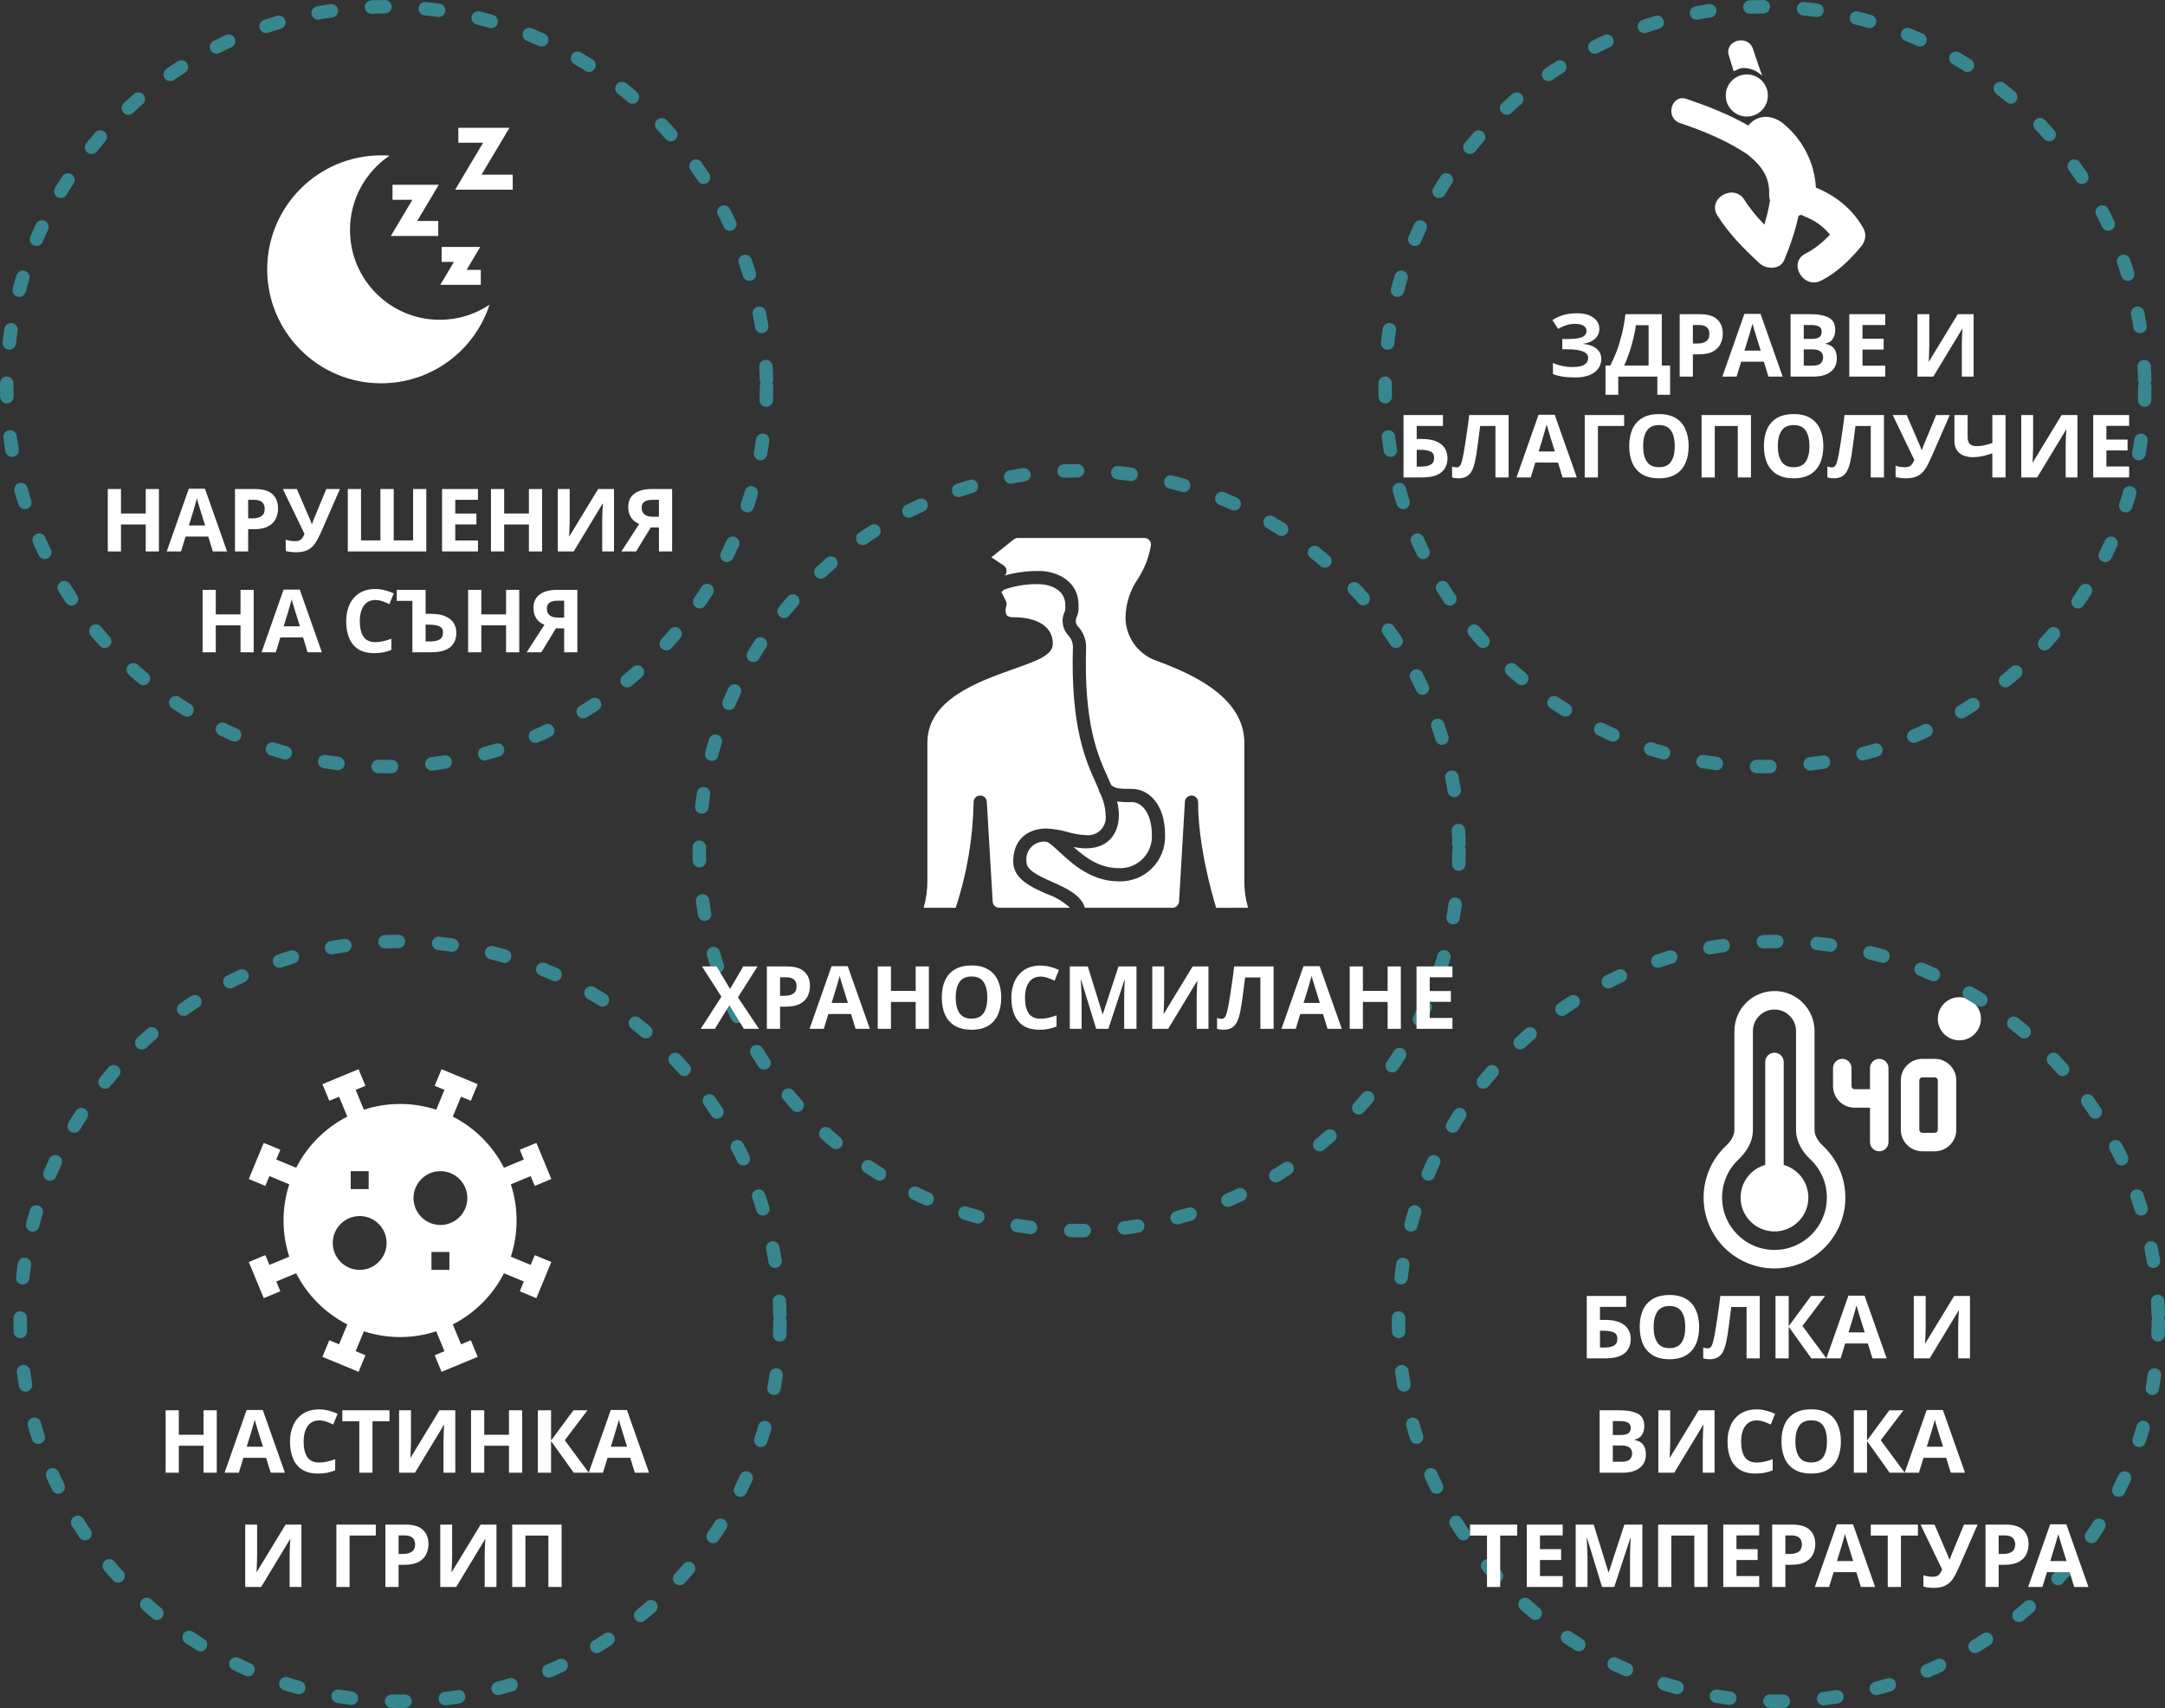 <svg xmlns="http://www.w3.org/2000/svg" width="322" height="254" viewBox="0 0 322 254" fill="none"><rect x="0" y="0" width="322" height="254" fill="#333333" stroke="none"/><path d="M23.636 82H21.673V77.996H17.994V82H16.031V72.718H17.994V76.358H21.673V72.718H23.636V82ZM31.653 82L30.977 79.79H27.597L26.921 82H24.802L28.078 72.679H30.483L33.772 82H31.653ZM29.833 75.981C29.789 75.834 29.733 75.647 29.664 75.422C29.594 75.197 29.525 74.967 29.456 74.733C29.386 74.499 29.33 74.295 29.287 74.122C29.243 74.295 29.183 74.512 29.105 74.772C29.035 75.023 28.966 75.266 28.897 75.5C28.836 75.725 28.788 75.886 28.754 75.981L28.091 78.139H30.509L29.833 75.981ZM37.911 72.718C39.107 72.718 39.978 72.978 40.524 73.498C41.079 74.009 41.356 74.716 41.356 75.617C41.356 76.154 41.244 76.661 41.018 77.138C40.793 77.606 40.416 77.983 39.887 78.269C39.367 78.555 38.657 78.698 37.755 78.698H36.91V82H34.947V72.718H37.911ZM37.807 74.33H36.91V77.086H37.56C38.115 77.086 38.553 76.978 38.873 76.761C39.203 76.536 39.367 76.176 39.367 75.682C39.367 74.781 38.847 74.33 37.807 74.33ZM47.686 79.283C47.426 79.872 47.149 80.384 46.854 80.817C46.568 81.242 46.2 81.567 45.749 81.792C45.299 82.017 44.709 82.13 43.981 82.13C43.756 82.13 43.509 82.113 43.24 82.078C42.972 82.043 42.725 81.996 42.499 81.935V80.245C42.707 80.332 42.937 80.392 43.188 80.427C43.44 80.462 43.674 80.479 43.89 80.479C44.324 80.479 44.636 80.375 44.826 80.167C45.017 79.95 45.169 79.69 45.281 79.387L42.07 72.718H44.15L45.879 76.735C45.94 76.865 46.022 77.051 46.126 77.294C46.23 77.528 46.308 77.727 46.36 77.892H46.425C46.477 77.736 46.551 77.532 46.646 77.281C46.75 77.03 46.841 76.809 46.919 76.618L48.531 72.718H50.559L47.686 79.283ZM63.404 82H51.73V72.718H53.694V80.362H56.58V72.718H58.556V80.362H61.441V72.718H63.404V82ZM71.089 82H65.746V72.718H71.089V74.33H67.709V76.371H70.855V77.983H67.709V80.375H71.089V82ZM80.626 82H78.663V77.996H74.984V82H73.021V72.718H74.984V76.358H78.663V72.718H80.626V82ZM82.961 72.718H84.729V77.203C84.729 77.42 84.725 77.662 84.716 77.931C84.707 78.2 84.699 78.464 84.69 78.724C84.681 78.975 84.673 79.196 84.664 79.387C84.655 79.569 84.647 79.695 84.638 79.764H84.677L88.967 72.718H91.32V82H89.565V77.541C89.565 77.307 89.569 77.051 89.578 76.774C89.587 76.488 89.595 76.215 89.604 75.955C89.621 75.695 89.634 75.47 89.643 75.279C89.66 75.08 89.673 74.95 89.682 74.889H89.63L85.327 82H82.961V72.718ZM96.783 78.438L94.612 82H92.428L95.067 77.918C94.816 77.814 94.564 77.662 94.313 77.463C94.062 77.255 93.854 76.982 93.689 76.644C93.525 76.297 93.442 75.873 93.442 75.37C93.442 74.512 93.75 73.858 94.365 73.407C94.981 72.948 95.843 72.718 96.952 72.718H99.968V82H98.005V78.438H96.783ZM97.03 74.33C96.528 74.33 96.133 74.421 95.847 74.603C95.57 74.785 95.431 75.088 95.431 75.513C95.431 75.92 95.566 76.245 95.834 76.488C96.112 76.722 96.528 76.839 97.082 76.839H98.005V74.33H97.03ZM37.734 97H35.772V92.996H32.093V97H30.13V87.718H32.093V91.358H35.772V87.718H37.734V97ZM45.751 97L45.075 94.79H41.695L41.019 97H38.9L42.176 87.679H44.581L47.87 97H45.751ZM43.931 90.981C43.888 90.834 43.831 90.647 43.762 90.422C43.693 90.197 43.623 89.967 43.554 89.733C43.485 89.499 43.428 89.295 43.385 89.122C43.342 89.295 43.281 89.512 43.203 89.772C43.134 90.023 43.064 90.266 42.995 90.5C42.934 90.725 42.887 90.886 42.852 90.981L42.189 93.139H44.607L43.931 90.981ZM55.841 89.226C55.087 89.226 54.511 89.508 54.112 90.071C53.713 90.634 53.514 91.406 53.514 92.385C53.514 93.373 53.696 94.14 54.06 94.686C54.433 95.223 55.026 95.492 55.841 95.492C56.222 95.492 56.599 95.449 56.972 95.362C57.353 95.275 57.765 95.154 58.207 94.998V96.649C57.8 96.814 57.397 96.935 56.998 97.013C56.599 97.091 56.153 97.13 55.659 97.13C54.706 97.13 53.917 96.935 53.293 96.545C52.678 96.146 52.223 95.592 51.928 94.881C51.633 94.162 51.486 93.325 51.486 92.372C51.486 91.436 51.655 90.608 51.993 89.889C52.331 89.17 52.821 88.606 53.462 88.199C54.112 87.792 54.905 87.588 55.841 87.588C56.3 87.588 56.76 87.649 57.219 87.77C57.687 87.883 58.133 88.039 58.558 88.238L57.921 89.837C57.574 89.672 57.223 89.529 56.868 89.408C56.521 89.287 56.179 89.226 55.841 89.226ZM61.336 97V89.356H59.009V87.718H63.299V91.28H64.079C64.955 91.28 65.67 91.401 66.224 91.644C66.788 91.887 67.204 92.22 67.472 92.645C67.741 93.07 67.875 93.555 67.875 94.101C67.875 95.02 67.568 95.735 66.952 96.246C66.346 96.749 65.375 97 64.04 97H61.336ZM63.962 95.388C64.56 95.388 65.028 95.293 65.366 95.102C65.713 94.911 65.886 94.578 65.886 94.101C65.886 93.607 65.7 93.282 65.327 93.126C64.955 92.97 64.448 92.892 63.806 92.892H63.299V95.388H63.962ZM77.23 97H75.267V92.996H71.588V97H69.625V87.718H71.588V91.358H75.267V87.718H77.23V97ZM82.685 93.438L80.514 97H78.33L80.969 92.918C80.718 92.814 80.466 92.662 80.215 92.463C79.964 92.255 79.756 91.982 79.591 91.644C79.426 91.297 79.344 90.873 79.344 90.37C79.344 89.512 79.652 88.858 80.267 88.407C80.882 87.948 81.745 87.718 82.854 87.718H85.87V97H83.907V93.438H82.685ZM82.932 89.33C82.429 89.33 82.035 89.421 81.749 89.603C81.472 89.785 81.333 90.088 81.333 90.513C81.333 90.92 81.467 91.245 81.736 91.488C82.013 91.722 82.429 91.839 82.984 91.839H83.907V89.33H82.932Z" fill="white"></path><circle cx="57.5" cy="57.5" r="56.5" stroke="#38868F" stroke-width="2" stroke-linecap="round" stroke-dasharray="2 6"></circle><circle cx="160.5" cy="126.5" r="56.5" stroke="#38868F" stroke-width="2" stroke-linecap="round" stroke-dasharray="2 6"></circle><path d="M112.886 153H110.637L108.479 149.49L106.321 153H104.215L107.296 148.216L104.41 143.718H106.581L108.583 147.059L110.546 143.718H112.665L109.753 148.32L112.886 153ZM117.02 143.718C118.216 143.718 119.087 143.978 119.633 144.498C120.188 145.009 120.465 145.716 120.465 146.617C120.465 147.154 120.353 147.661 120.127 148.138C119.902 148.606 119.525 148.983 118.996 149.269C118.476 149.555 117.766 149.698 116.864 149.698H116.019V153H114.056V143.718H117.02ZM116.916 145.33H116.019V148.086H116.669C117.224 148.086 117.662 147.978 117.982 147.761C118.312 147.536 118.476 147.176 118.476 146.682C118.476 145.781 117.956 145.33 116.916 145.33ZM127.253 153L126.577 150.79H123.197L122.521 153H120.402L123.678 143.679H126.083L129.372 153H127.253ZM125.433 146.981C125.39 146.834 125.333 146.647 125.264 146.422C125.195 146.197 125.125 145.967 125.056 145.733C124.987 145.499 124.93 145.295 124.887 145.122C124.844 145.295 124.783 145.512 124.705 145.772C124.636 146.023 124.566 146.266 124.497 146.5C124.436 146.725 124.389 146.886 124.354 146.981L123.691 149.139H126.109L125.433 146.981ZM138.152 153H136.189V148.996H132.51V153H130.547V143.718H132.51V147.358H136.189V143.718H138.152V153ZM148.912 148.346C148.912 149.308 148.752 150.149 148.431 150.868C148.119 151.579 147.638 152.133 146.988 152.532C146.338 152.931 145.506 153.13 144.492 153.13C143.487 153.13 142.655 152.931 141.996 152.532C141.346 152.133 140.861 151.574 140.54 150.855C140.228 150.136 140.072 149.295 140.072 148.333C140.072 147.371 140.228 146.535 140.54 145.824C140.861 145.113 141.346 144.563 141.996 144.173C142.655 143.774 143.491 143.575 144.505 143.575C145.51 143.575 146.338 143.774 146.988 144.173C147.638 144.563 148.119 145.118 148.431 145.837C148.752 146.548 148.912 147.384 148.912 148.346ZM142.139 148.346C142.139 149.317 142.325 150.084 142.698 150.647C143.071 151.202 143.669 151.479 144.492 151.479C145.333 151.479 145.935 151.202 146.299 150.647C146.663 150.084 146.845 149.317 146.845 148.346C146.845 147.367 146.663 146.6 146.299 146.045C145.935 145.49 145.337 145.213 144.505 145.213C143.673 145.213 143.071 145.49 142.698 146.045C142.325 146.6 142.139 147.367 142.139 148.346ZM154.774 145.226C154.02 145.226 153.443 145.508 153.045 146.071C152.646 146.634 152.447 147.406 152.447 148.385C152.447 149.373 152.629 150.14 152.993 150.686C153.365 151.223 153.959 151.492 154.774 151.492C155.155 151.492 155.532 151.449 155.905 151.362C156.286 151.275 156.698 151.154 157.14 150.998V152.649C156.732 152.814 156.329 152.935 155.931 153.013C155.532 153.091 155.086 153.13 154.592 153.13C153.638 153.13 152.85 152.935 152.226 152.545C151.61 152.146 151.155 151.592 150.861 150.881C150.566 150.162 150.419 149.325 150.419 148.372C150.419 147.436 150.588 146.608 150.926 145.889C151.264 145.17 151.753 144.606 152.395 144.199C153.045 143.792 153.838 143.588 154.774 143.588C155.233 143.588 155.692 143.649 156.152 143.77C156.62 143.883 157.066 144.039 157.491 144.238L156.854 145.837C156.507 145.672 156.156 145.529 155.801 145.408C155.454 145.287 155.112 145.226 154.774 145.226ZM163.038 153L160.802 145.72H160.75C160.759 145.893 160.772 146.153 160.789 146.5C160.806 146.847 160.824 147.219 160.841 147.618C160.858 148.008 160.867 148.363 160.867 148.684V153H159.112V143.718H161.79L163.987 150.816H164.026L166.353 143.718H169.031V153H167.198V148.606C167.198 148.311 167.202 147.973 167.211 147.592C167.228 147.211 167.241 146.851 167.25 146.513C167.267 146.166 167.28 145.906 167.289 145.733H167.237L164.845 153H163.038ZM171.376 143.718H173.144V148.203C173.144 148.42 173.139 148.662 173.131 148.931C173.122 149.2 173.113 149.464 173.105 149.724C173.096 149.975 173.087 150.196 173.079 150.387C173.07 150.569 173.061 150.695 173.053 150.764H173.092L177.382 143.718H179.735V153H177.98V148.541C177.98 148.307 177.984 148.051 177.993 147.774C178.001 147.488 178.01 147.215 178.019 146.955C178.036 146.695 178.049 146.47 178.058 146.279C178.075 146.08 178.088 145.95 178.097 145.889H178.045L173.742 153H171.376V143.718ZM189.423 153H187.46V145.356H185.185C185.133 145.755 185.076 146.188 185.016 146.656C184.964 147.124 184.903 147.601 184.834 148.086C184.773 148.563 184.708 149.018 184.639 149.451C184.569 149.876 184.5 150.253 184.431 150.582C184.318 151.119 184.166 151.579 183.976 151.96C183.794 152.341 183.538 152.632 183.209 152.831C182.888 153.03 182.468 153.13 181.948 153.13C181.61 153.13 181.298 153.082 181.012 152.987V151.375C181.124 151.41 181.233 151.44 181.337 151.466C181.449 151.492 181.571 151.505 181.701 151.505C181.952 151.505 182.143 151.375 182.273 151.115C182.411 150.846 182.55 150.348 182.689 149.62C182.741 149.343 182.814 148.909 182.91 148.32C183.005 147.731 183.109 147.042 183.222 146.253C183.343 145.456 183.456 144.611 183.56 143.718H189.423V153ZM197.445 153L196.769 150.79H193.389L192.713 153H190.594L193.87 143.679H196.275L199.564 153H197.445ZM195.625 146.981C195.582 146.834 195.526 146.647 195.456 146.422C195.387 146.197 195.318 145.967 195.248 145.733C195.179 145.499 195.123 145.295 195.079 145.122C195.036 145.295 194.975 145.512 194.897 145.772C194.828 146.023 194.759 146.266 194.689 146.5C194.629 146.725 194.581 146.886 194.546 146.981L193.883 149.139H196.301L195.625 146.981ZM208.345 153H206.382V148.996H202.703V153H200.74V143.718H202.703V147.358H206.382V143.718H208.345V153ZM216.023 153H210.68V143.718H216.023V145.33H212.643V147.371H215.789V148.983H212.643V151.375H216.023V153Z" fill="white"></path><g clip-path="url(#clip0_23:1155)"><path d="M150.697 128.119C150.697 124.499 153.233 123.209 155.607 123.209C156.685 123.251 157.755 123.426 158.791 123.729C159.672 123.991 160.581 124.146 161.499 124.191C162.307 124.292 163.116 124.014 163.692 123.438C164.267 122.862 164.545 122.053 164.445 121.245C164.397 120.012 164.072 118.806 163.495 117.716C163.457 117.625 163.432 117.529 163.422 117.431C163.284 117.111 163.143 116.789 162.987 116.444C161.482 113.112 159.208 108.076 159.575 96.105C159.549 95.547 159.34 95.013 158.982 94.584C158.009 93.632 157.76 92.162 158.366 90.944C158.445 90.691 158.472 90.424 158.445 90.159L158.444 89.96C158.444 87.428 155.687 86.874 154.625 86.874C152.812 86.814 151.004 87.095 149.295 87.701L148.946 88.05L149.611 89.381C149.728 89.614 149.747 89.884 149.664 90.131C149.509 90.569 149.524 91.049 149.708 91.476C149.979 91.714 150.338 91.826 150.697 91.784C154.386 91.784 156.589 93.253 156.589 95.713C156.589 97.417 154.308 98.227 150.854 99.453C145.4 101.388 137.93 104.04 137.93 110.443V131.065C137.931 132.393 137.744 133.715 137.374 134.99L142.144 134.993C143.817 129.92 144.714 124.622 144.804 119.281C144.804 118.75 145.227 118.315 145.758 118.299C146.288 118.284 146.735 118.693 146.767 119.223L147.64 134.069C147.671 134.588 148.1 134.993 148.62 134.993H159.146C158.149 134.082 156.976 133.385 155.699 132.944C153.354 131.902 150.697 130.721 150.697 128.119Z" fill="white"></path><path d="M185.067 131.065V110.443C185.067 103.775 177.551 100.276 171.896 98.224C169.193 97.233 167.395 94.663 167.391 91.784C167.442 89.742 168.084 87.759 169.24 86.074C170.224 84.566 170.884 82.868 171.177 81.091C171.215 80.823 171.134 80.551 170.954 80.347C170.765 80.127 170.489 80 170.198 80H151.385C151.163 80 150.947 80.076 150.773 80.215L147.448 82.874L149.277 84.093C149.518 84.252 149.676 84.51 149.708 84.797C149.74 85.084 149.643 85.371 149.443 85.579C151.129 85.109 152.874 84.883 154.625 84.91C156.949 84.91 160.408 86.255 160.408 89.96L160.409 90.14C160.453 90.716 160.355 91.294 160.123 91.822C159.898 92.27 159.986 92.811 160.34 93.165C161.098 93.982 161.525 95.051 161.538 96.165C161.185 107.682 163.26 112.279 164.777 115.636C164.949 116.018 165.107 116.375 165.259 116.728C165.881 117.284 166.52 117.317 168.373 117.317C170.738 117.317 173.283 119.468 173.283 124.191C173.344 126.032 172.64 127.817 171.337 129.119C170.034 130.422 168.25 131.126 166.409 131.065C162.288 131.065 159.458 128.439 157.586 126.701C156.93 126.093 155.94 125.173 155.607 125.173C154.799 125.072 153.989 125.35 153.414 125.926C152.838 126.502 152.56 127.311 152.661 128.119C152.661 129.353 154.179 130.12 156.497 131.15C158.523 132.051 160.78 133.057 161.356 134.993H174.377C174.897 134.993 175.327 134.587 175.358 134.068L176.231 119.223C176.261 118.704 176.691 118.299 177.211 118.299L177.24 118.299C177.771 118.315 178.193 118.75 178.193 119.281C178.193 125.728 180.249 132.943 180.879 135L185.626 134.993C185.254 133.717 185.066 132.394 185.067 131.065Z" fill="white"></path><path d="M161.499 126.155C160.885 126.148 160.274 126.079 159.673 125.952C161.386 127.495 163.499 129.101 166.409 129.101C167.728 129.16 169.012 128.661 169.945 127.727C170.879 126.794 171.378 125.51 171.319 124.191C171.319 120.967 169.837 119.281 168.373 119.281C167.627 119.301 166.88 119.269 166.138 119.186C166.319 119.858 166.409 120.55 166.409 121.245C166.409 123.619 165.119 126.155 161.499 126.155Z" fill="white"></path></g><g clip-path="url(#clip1_23:1155)"><path d="M65.401 47.557C58.031 47.557 52.055 41.582 52.055 34.211C52.055 29.605 54.389 25.544 57.938 23.145C57.526 23.116 57.111 23.1 56.692 23.1C47.331 23.1 39.742 30.689 39.742 40.05C39.742 49.411 47.331 57 56.692 57C64.216 57 70.594 52.098 72.808 45.314C70.689 46.731 68.142 47.557 65.401 47.557Z" fill="white"></path><path d="M71.616 25.977L75.773 19H68.168V21.227H71.855L67.698 28.204H76.258V25.977H71.616Z" fill="white"></path><path d="M65.254 27.48H58.378V29.707H61.336L58.129 35.091H65.181V32.864H62.047L65.254 27.48Z" fill="white"></path><path d="M69.398 40.134L71.428 36.727H65.683V38.953H67.51L65.48 42.361H71.509V40.134H69.398Z" fill="white"></path></g><path d="M32.238 219H30.275V214.996H26.596V219H24.633V209.718H26.596V213.358H30.275V209.718H32.238V219ZM40.254 219L39.578 216.79H36.198L35.522 219H33.403L36.679 209.679H39.084L42.373 219H40.254ZM38.434 212.981C38.391 212.834 38.335 212.647 38.265 212.422C38.196 212.197 38.127 211.967 38.057 211.733C37.988 211.499 37.932 211.295 37.888 211.122C37.845 211.295 37.784 211.512 37.706 211.772C37.637 212.023 37.568 212.266 37.498 212.5C37.438 212.725 37.39 212.886 37.355 212.981L36.692 215.139H39.11L38.434 212.981ZM47.488 211.226C46.734 211.226 46.158 211.508 45.759 212.071C45.36 212.634 45.161 213.406 45.161 214.385C45.161 215.373 45.343 216.14 45.707 216.686C46.08 217.223 46.673 217.492 47.488 217.492C47.869 217.492 48.246 217.449 48.619 217.362C49 217.275 49.412 217.154 49.854 216.998V218.649C49.447 218.814 49.044 218.935 48.645 219.013C48.246 219.091 47.8 219.13 47.306 219.13C46.353 219.13 45.564 218.935 44.94 218.545C44.325 218.146 43.87 217.592 43.575 216.881C43.28 216.162 43.133 215.325 43.133 214.372C43.133 213.436 43.302 212.608 43.64 211.889C43.978 211.17 44.468 210.606 45.109 210.199C45.759 209.792 46.552 209.588 47.488 209.588C47.947 209.588 48.407 209.649 48.866 209.77C49.334 209.883 49.78 210.039 50.205 210.238L49.568 211.837C49.221 211.672 48.87 211.529 48.515 211.408C48.168 211.287 47.826 211.226 47.488 211.226ZM55.401 219H53.438V211.356H50.916V209.718H57.923V211.356H55.401V219ZM59.355 209.718H61.123V214.203C61.123 214.42 61.118 214.662 61.11 214.931C61.101 215.2 61.092 215.464 61.084 215.724C61.075 215.975 61.066 216.196 61.058 216.387C61.049 216.569 61.04 216.695 61.032 216.764H61.071L65.361 209.718H67.714V219H65.959V214.541C65.959 214.307 65.963 214.051 65.972 213.774C65.98 213.488 65.989 213.215 65.998 212.955C66.015 212.695 66.028 212.47 66.037 212.279C66.054 212.08 66.067 211.95 66.076 211.889H66.024L61.721 219H59.355V209.718ZM77.662 219H75.699V214.996H72.02V219H70.057V209.718H72.02V213.358H75.699V209.718H77.662V219ZM87.563 219H85.327L81.96 214.294V219H79.997V209.718H81.96V214.216L85.288 209.718H87.381L84.001 214.177L87.563 219ZM94.412 219L93.737 216.79H90.356L89.68 219H87.561L90.838 209.679H93.243L96.531 219H94.412ZM92.593 212.981C92.549 212.834 92.493 212.647 92.424 212.422C92.354 212.197 92.285 211.967 92.216 211.733C92.146 211.499 92.09 211.295 92.046 211.122C92.003 211.295 91.942 211.512 91.865 211.772C91.795 212.023 91.726 212.266 91.656 212.5C91.596 212.725 91.548 212.886 91.513 212.981L90.85 215.139H93.269L92.593 212.981ZM36.471 226.718H38.239V231.203C38.239 231.42 38.235 231.662 38.226 231.931C38.218 232.2 38.209 232.464 38.2 232.724C38.192 232.975 38.183 233.196 38.174 233.387C38.166 233.569 38.157 233.695 38.148 233.764H38.187L42.477 226.718H44.83V236H43.075V231.541C43.075 231.307 43.08 231.051 43.088 230.774C43.097 230.488 43.106 230.215 43.114 229.955C43.132 229.695 43.145 229.47 43.153 229.279C43.171 229.08 43.184 228.95 43.192 228.889H43.14L38.837 236H36.471V226.718ZM55.893 226.718V228.343H51.993V236H50.03V226.718H55.893ZM60.281 226.718C61.477 226.718 62.348 226.978 62.894 227.498C63.449 228.009 63.726 228.716 63.726 229.617C63.726 230.154 63.613 230.661 63.388 231.138C63.163 231.606 62.786 231.983 62.257 232.269C61.737 232.555 61.026 232.698 60.125 232.698H59.28V236H57.317V226.718H60.281ZM60.177 228.33H59.28V231.086H59.93C60.485 231.086 60.922 230.978 61.243 230.761C61.572 230.536 61.737 230.176 61.737 229.682C61.737 228.781 61.217 228.33 60.177 228.33ZM65.48 226.718H67.248V231.203C67.248 231.42 67.244 231.662 67.235 231.931C67.226 232.2 67.218 232.464 67.209 232.724C67.2 232.975 67.192 233.196 67.183 233.387C67.174 233.569 67.166 233.695 67.157 233.764H67.196L71.486 226.718H73.839V236H72.084V231.541C72.084 231.307 72.088 231.051 72.097 230.774C72.106 230.488 72.114 230.215 72.123 229.955C72.14 229.695 72.153 229.47 72.162 229.279C72.179 229.08 72.192 228.95 72.201 228.889H72.149L67.846 236H65.48V226.718ZM76.182 236V226.718H83.527V236H81.564V228.356H78.145V236H76.182Z" fill="white"></path><g clip-path="url(#clip2_23:1155)"><path d="M40.068 174.896L43.024 176.119C43.024 176.119 43.024 176.12 43.024 176.12C42.468 177.814 42.169 179.623 42.169 181.5C42.169 183.377 42.468 185.186 43.024 186.88C43.024 186.88 43.024 186.881 43.024 186.881L40.068 188.104L39.466 186.649L37 187.671L39.226 193.046L41.692 192.024L41.09 190.57L44.049 189.345C45.714 192.613 48.387 195.286 51.655 196.952L50.43 199.91L48.976 199.308L47.955 201.774L53.329 204L54.351 201.534L52.896 200.932L54.119 197.976C54.119 197.976 54.12 197.976 54.12 197.976C55.814 198.532 57.623 198.831 59.5 198.831C61.377 198.831 63.186 198.532 64.88 197.976C64.88 197.976 64.88 197.976 64.881 197.976L66.104 200.932L64.649 201.534L65.671 204L71.046 201.774L70.024 199.308L68.57 199.91L67.345 196.951C70.613 195.286 73.286 192.613 74.951 189.345L77.91 190.57L77.308 192.024L79.774 193.046L82 187.671L79.534 186.649L78.932 188.104L75.976 186.881C75.976 186.881 75.977 186.88 75.977 186.88C76.532 185.186 76.831 183.377 76.831 181.5C76.831 179.623 76.532 177.814 75.977 176.12C75.977 176.12 75.976 176.119 75.976 176.119L78.932 174.896L79.534 176.351L82 175.329L79.774 169.954L77.308 170.976L77.91 172.43L74.951 173.655C73.286 170.387 70.613 167.714 67.345 166.048L68.57 163.09L70.024 163.692L71.046 161.226L65.671 159L64.649 161.466L66.104 162.068L64.881 165.024C64.881 165.024 64.88 165.023 64.88 165.023C63.186 164.468 61.377 164.169 59.5 164.169C57.623 164.169 55.814 164.468 54.12 165.023C54.12 165.023 54.12 165.024 54.119 165.024L52.896 162.068L54.351 161.466L53.329 159L47.954 161.226L48.976 163.692L50.43 163.09L51.655 166.048C48.387 167.714 45.714 170.387 44.048 173.655L41.09 172.43L41.692 170.976L39.226 169.954L37 175.329L39.466 176.351L40.068 174.896ZM54.83 174.159V176.828H52.161V174.159H54.83ZM53.495 180.835C55.702 180.835 57.498 182.631 57.498 184.838C57.498 187.045 55.702 188.841 53.495 188.841C51.288 188.841 49.492 187.045 49.492 184.838C49.492 182.631 51.288 180.835 53.495 180.835ZM65.505 182.165C63.298 182.165 61.502 180.369 61.502 178.162C61.502 175.955 63.298 174.159 65.505 174.159C67.712 174.159 69.508 175.955 69.508 178.162C69.508 180.369 67.712 182.165 65.505 182.165ZM66.839 186.172V188.841H64.171V186.172H66.839Z" fill="white"></path></g><circle cx="59.5" cy="196.5" r="56.5" stroke="#38868F" stroke-width="2" stroke-linecap="round" stroke-dasharray="2 6"></circle><path fill-rule="evenodd" clip-rule="evenodd" d="M263.917 150.125C262.145 150.125 260.708 151.561 260.708 153.333V168.028C260.708 169.867 259.679 171.373 258.582 172.404C257.068 173.827 256.125 175.844 256.125 178.083C256.125 182.387 259.613 185.875 263.917 185.875C268.22 185.875 271.708 182.387 271.708 178.083C271.708 175.844 270.766 173.827 269.252 172.404C268.154 171.373 267.125 169.867 267.125 168.028V153.333C267.125 151.561 265.689 150.125 263.917 150.125ZM257.958 153.333C257.958 150.043 260.626 147.375 263.917 147.375C267.207 147.375 269.875 150.043 269.875 153.333V168.028C269.875 168.807 270.325 169.639 271.135 170.401C273.179 172.322 274.458 175.054 274.458 178.083C274.458 183.905 269.739 188.625 263.917 188.625C258.095 188.625 253.375 183.905 253.375 178.083C253.375 175.054 254.654 172.322 256.698 170.401C257.509 169.639 257.958 168.807 257.958 168.028V153.333Z" fill="white"></path><path fill-rule="evenodd" clip-rule="evenodd" d="M263.917 173.042C261.132 173.042 258.875 175.299 258.875 178.083C258.875 180.868 261.132 183.125 263.917 183.125C266.701 183.125 268.958 180.868 268.958 178.083C268.958 175.299 266.701 173.042 263.917 173.042Z" fill="white"></path><path fill-rule="evenodd" clip-rule="evenodd" d="M263.917 156.542C264.676 156.542 265.292 157.157 265.292 157.917V174.417C265.292 175.176 264.676 175.792 263.917 175.792C263.157 175.792 262.542 175.176 262.542 174.417V157.917C262.542 157.157 263.157 156.542 263.917 156.542Z" fill="white"></path><path fill-rule="evenodd" clip-rule="evenodd" d="M274 157.458C274.759 157.458 275.375 158.074 275.375 158.833V161.513C275.375 161.766 275.58 161.971 275.833 161.971H278.125V158.833C278.125 158.074 278.741 157.458 279.5 157.458C280.259 157.458 280.875 158.074 280.875 158.833V169.833C280.875 170.593 280.259 171.208 279.5 171.208C278.741 171.208 278.125 170.593 278.125 169.833V164.721H275.833C274.061 164.721 272.625 163.285 272.625 161.513V158.833C272.625 158.074 273.241 157.458 274 157.458Z" fill="white"></path><path fill-rule="evenodd" clip-rule="evenodd" d="M282.708 160.667C282.708 158.895 284.145 157.458 285.917 157.458H287.75C289.522 157.458 290.958 158.895 290.958 160.667V168C290.958 169.772 289.522 171.208 287.75 171.208H285.917C284.145 171.208 282.708 169.772 282.708 168V160.667ZM285.917 160.208C285.664 160.208 285.458 160.414 285.458 160.667V168C285.458 168.253 285.664 168.458 285.917 168.458H287.75C288.003 168.458 288.208 168.253 288.208 168V160.667C288.208 160.414 288.003 160.208 287.75 160.208H285.917Z" fill="white"></path><path fill-rule="evenodd" clip-rule="evenodd" d="M291.417 148.292C289.645 148.292 288.208 149.728 288.208 151.5C288.208 153.272 289.645 154.708 291.417 154.708C293.189 154.708 294.625 153.272 294.625 151.5C294.625 149.728 293.189 148.292 291.417 148.292Z" fill="white"></path><circle cx="264.5" cy="196.5" r="56.5" stroke="#38868F" stroke-width="2" stroke-linecap="round" stroke-dasharray="2 6"></circle><path d="M236.001 202V192.718H241.864V194.343H237.964V196.28H238.744C239.619 196.28 240.334 196.401 240.889 196.644C241.452 196.887 241.868 197.22 242.137 197.645C242.406 198.07 242.54 198.555 242.54 199.101C242.54 200.02 242.232 200.735 241.617 201.246C241.01 201.749 240.04 202 238.705 202H236.001ZM238.627 200.388C239.225 200.388 239.693 200.293 240.031 200.102C240.378 199.911 240.551 199.578 240.551 199.101C240.551 198.607 240.365 198.282 239.992 198.126C239.619 197.97 239.112 197.892 238.471 197.892H237.964V200.388H238.627ZM252.715 197.346C252.715 198.308 252.555 199.149 252.234 199.868C251.922 200.579 251.441 201.133 250.791 201.532C250.141 201.931 249.309 202.13 248.295 202.13C247.29 202.13 246.458 201.931 245.799 201.532C245.149 201.133 244.664 200.574 244.343 199.855C244.031 199.136 243.875 198.295 243.875 197.333C243.875 196.371 244.031 195.535 244.343 194.824C244.664 194.113 245.149 193.563 245.799 193.173C246.458 192.774 247.294 192.575 248.308 192.575C249.313 192.575 250.141 192.774 250.791 193.173C251.441 193.563 251.922 194.118 252.234 194.837C252.555 195.548 252.715 196.384 252.715 197.346ZM245.942 197.346C245.942 198.317 246.128 199.084 246.501 199.647C246.874 200.202 247.472 200.479 248.295 200.479C249.136 200.479 249.738 200.202 250.102 199.647C250.466 199.084 250.648 198.317 250.648 197.346C250.648 196.367 250.466 195.6 250.102 195.045C249.738 194.49 249.14 194.213 248.308 194.213C247.476 194.213 246.874 194.49 246.501 195.045C246.128 195.6 245.942 196.367 245.942 197.346ZM261.729 202H259.766V194.356H257.491C257.439 194.755 257.383 195.188 257.322 195.656C257.27 196.124 257.209 196.601 257.14 197.086C257.079 197.563 257.014 198.018 256.945 198.451C256.876 198.876 256.806 199.253 256.737 199.582C256.624 200.119 256.473 200.579 256.282 200.96C256.1 201.341 255.844 201.632 255.515 201.831C255.194 202.03 254.774 202.13 254.254 202.13C253.916 202.13 253.604 202.082 253.318 201.987V200.375C253.431 200.41 253.539 200.44 253.643 200.466C253.756 200.492 253.877 200.505 254.007 200.505C254.258 200.505 254.449 200.375 254.579 200.115C254.718 199.846 254.856 199.348 254.995 198.62C255.047 198.343 255.121 197.909 255.216 197.32C255.311 196.731 255.415 196.042 255.528 195.253C255.649 194.456 255.762 193.611 255.866 192.718H261.729V202ZM271.636 202H269.4L266.033 197.294V202H264.07V192.718H266.033V197.216L269.361 192.718H271.454L268.074 197.177L271.636 202ZM278.486 202L277.81 199.79H274.43L273.754 202H271.635L274.911 192.679H277.316L280.605 202H278.486ZM276.666 195.981C276.622 195.834 276.566 195.647 276.497 195.422C276.427 195.197 276.358 194.967 276.289 194.733C276.219 194.499 276.163 194.295 276.12 194.122C276.076 194.295 276.016 194.512 275.938 194.772C275.868 195.023 275.799 195.266 275.73 195.5C275.669 195.725 275.621 195.886 275.587 195.981L274.924 198.139H277.342L276.666 195.981ZM284.637 192.718H286.405V197.203C286.405 197.42 286.4 197.662 286.392 197.931C286.383 198.2 286.374 198.464 286.366 198.724C286.357 198.975 286.348 199.196 286.34 199.387C286.331 199.569 286.322 199.695 286.314 199.764H286.353L290.643 192.718H292.996V202H291.241V197.541C291.241 197.307 291.245 197.051 291.254 196.774C291.262 196.488 291.271 196.215 291.28 195.955C291.297 195.695 291.31 195.47 291.319 195.279C291.336 195.08 291.349 194.95 291.358 194.889H291.306L287.003 202H284.637V192.718ZM240.798 209.718C242.037 209.718 242.973 209.891 243.606 210.238C244.238 210.585 244.555 211.196 244.555 212.071C244.555 212.6 244.429 213.046 244.178 213.41C243.935 213.774 243.584 213.995 243.125 214.073V214.138C243.437 214.199 243.718 214.307 243.97 214.463C244.221 214.619 244.42 214.844 244.568 215.139C244.715 215.434 244.789 215.824 244.789 216.309C244.789 217.15 244.485 217.808 243.879 218.285C243.272 218.762 242.44 219 241.383 219H237.912V209.718H240.798ZM241.019 213.397C241.591 213.397 241.985 213.306 242.202 213.124C242.427 212.942 242.54 212.678 242.54 212.331C242.54 211.976 242.41 211.72 242.15 211.564C241.89 211.408 241.478 211.33 240.915 211.33H239.875V213.397H241.019ZM239.875 214.957V217.375H241.162C241.751 217.375 242.163 217.262 242.397 217.037C242.631 216.803 242.748 216.495 242.748 216.114C242.748 215.767 242.626 215.49 242.384 215.282C242.15 215.065 241.721 214.957 241.097 214.957H239.875ZM246.646 209.718H248.414V214.203C248.414 214.42 248.41 214.662 248.401 214.931C248.392 215.2 248.384 215.464 248.375 215.724C248.366 215.975 248.358 216.196 248.349 216.387C248.34 216.569 248.332 216.695 248.323 216.764H248.362L252.652 209.718H255.005V219H253.25V214.541C253.25 214.307 253.254 214.051 253.263 213.774C253.272 213.488 253.28 213.215 253.289 212.955C253.306 212.695 253.319 212.47 253.328 212.279C253.345 212.08 253.358 211.95 253.367 211.889H253.315L249.012 219H246.646V209.718ZM261.287 211.226C260.533 211.226 259.957 211.508 259.558 212.071C259.16 212.634 258.96 213.406 258.96 214.385C258.96 215.373 259.142 216.14 259.506 216.686C259.879 217.223 260.473 217.492 261.287 217.492C261.669 217.492 262.046 217.449 262.418 217.362C262.8 217.275 263.211 217.154 263.653 216.998V218.649C263.246 218.814 262.843 218.935 262.444 219.013C262.046 219.091 261.599 219.13 261.105 219.13C260.152 219.13 259.363 218.935 258.739 218.545C258.124 218.146 257.669 217.592 257.374 216.881C257.08 216.162 256.932 215.325 256.932 214.372C256.932 213.436 257.101 212.608 257.439 211.889C257.777 211.17 258.267 210.606 258.908 210.199C259.558 209.792 260.351 209.588 261.287 209.588C261.747 209.588 262.206 209.649 262.665 209.77C263.133 209.883 263.58 210.039 264.004 210.238L263.367 211.837C263.021 211.672 262.67 211.529 262.314 211.408C261.968 211.287 261.625 211.226 261.287 211.226ZM273.796 214.346C273.796 215.308 273.635 216.149 273.315 216.868C273.003 217.579 272.522 218.133 271.872 218.532C271.222 218.931 270.39 219.13 269.376 219.13C268.37 219.13 267.538 218.931 266.88 218.532C266.23 218.133 265.744 217.574 265.424 216.855C265.112 216.136 264.956 215.295 264.956 214.333C264.956 213.371 265.112 212.535 265.424 211.824C265.744 211.113 266.23 210.563 266.88 210.173C267.538 209.774 268.375 209.575 269.389 209.575C270.394 209.575 271.222 209.774 271.872 210.173C272.522 210.563 273.003 211.118 273.315 211.837C273.635 212.548 273.796 213.384 273.796 214.346ZM267.023 214.346C267.023 215.317 267.209 216.084 267.582 216.647C267.954 217.202 268.552 217.479 269.376 217.479C270.216 217.479 270.819 217.202 271.183 216.647C271.547 216.084 271.729 215.317 271.729 214.346C271.729 213.367 271.547 212.6 271.183 212.045C270.819 211.49 270.221 211.213 269.389 211.213C268.557 211.213 267.954 211.49 267.582 212.045C267.209 212.6 267.023 213.367 267.023 214.346ZM283.284 219H281.048L277.681 214.294V219H275.718V209.718H277.681V214.216L281.009 209.718H283.102L279.722 214.177L283.284 219ZM290.134 219L289.458 216.79H286.078L285.402 219H283.283L286.559 209.679H288.964L292.253 219H290.134ZM288.314 212.981C288.27 212.834 288.214 212.647 288.145 212.422C288.075 212.197 288.006 211.967 287.937 211.733C287.867 211.499 287.811 211.295 287.768 211.122C287.724 211.295 287.664 211.512 287.586 211.772C287.516 212.023 287.447 212.266 287.378 212.5C287.317 212.725 287.269 212.886 287.235 212.981L286.572 215.139H288.99L288.314 212.981ZM223.123 236H221.16V228.356H218.638V226.718H225.645V228.356H223.123V236ZM232.419 236H227.076V226.718H232.419V228.33H229.039V230.371H232.185V231.983H229.039V234.375H232.419V236ZM238.277 236L236.041 228.72H235.989C235.997 228.893 236.01 229.153 236.028 229.5C236.045 229.847 236.062 230.219 236.08 230.618C236.097 231.008 236.106 231.363 236.106 231.684V236H234.351V226.718H237.029L239.226 233.816H239.265L241.592 226.718H244.27V236H242.437V231.606C242.437 231.311 242.441 230.973 242.45 230.592C242.467 230.211 242.48 229.851 242.489 229.513C242.506 229.166 242.519 228.906 242.528 228.733H242.476L240.084 236H238.277ZM246.614 236V226.718H253.959V236H251.996V228.356H248.577V236H246.614ZM261.644 236H256.301V226.718H261.644V228.33H258.264V230.371H261.41V231.983H258.264V234.375H261.644V236ZM266.539 226.718C267.735 226.718 268.606 226.978 269.152 227.498C269.707 228.009 269.984 228.716 269.984 229.617C269.984 230.154 269.872 230.661 269.646 231.138C269.421 231.606 269.044 231.983 268.515 232.269C267.995 232.555 267.285 232.698 266.383 232.698H265.538V236H263.575V226.718H266.539ZM266.435 228.33H265.538V231.086H266.188C266.743 231.086 267.181 230.978 267.501 230.761C267.831 230.536 267.995 230.176 267.995 229.682C267.995 228.781 267.475 228.33 266.435 228.33ZM276.772 236L276.096 233.79H272.716L272.04 236H269.921L273.197 226.679H275.602L278.891 236H276.772ZM274.952 229.981C274.909 229.834 274.852 229.647 274.783 229.422C274.714 229.197 274.644 228.967 274.575 228.733C274.506 228.499 274.449 228.295 274.406 228.122C274.363 228.295 274.302 228.512 274.224 228.772C274.155 229.023 274.085 229.266 274.016 229.5C273.955 229.725 273.908 229.886 273.873 229.981L273.21 232.139H275.628L274.952 229.981ZM282.727 236H280.764V228.356H278.242V226.718H285.249V228.356H282.727V236ZM291.257 233.283C290.997 233.872 290.719 234.384 290.425 234.817C290.139 235.242 289.77 235.567 289.32 235.792C288.869 236.017 288.28 236.13 287.552 236.13C287.326 236.13 287.079 236.113 286.811 236.078C286.542 236.043 286.295 235.996 286.07 235.935V234.245C286.278 234.332 286.507 234.392 286.759 234.427C287.01 234.462 287.244 234.479 287.461 234.479C287.894 234.479 288.206 234.375 288.397 234.167C288.587 233.95 288.739 233.69 288.852 233.387L285.641 226.718H287.721L289.45 230.735C289.51 230.865 289.593 231.051 289.697 231.294C289.801 231.528 289.879 231.727 289.931 231.892H289.996C290.048 231.736 290.121 231.532 290.217 231.281C290.321 231.03 290.412 230.809 290.49 230.618L292.102 226.718H294.13L291.257 233.283ZM298.265 226.718C299.461 226.718 300.332 226.978 300.878 227.498C301.433 228.009 301.71 228.716 301.71 229.617C301.71 230.154 301.597 230.661 301.372 231.138C301.147 231.606 300.77 231.983 300.241 232.269C299.721 232.555 299.01 232.698 298.109 232.698H297.264V236H295.301V226.718H298.265ZM298.161 228.33H297.264V231.086H297.914C298.469 231.086 298.906 230.978 299.227 230.761C299.556 230.536 299.721 230.176 299.721 229.682C299.721 228.781 299.201 228.33 298.161 228.33ZM308.497 236L307.821 233.79H304.441L303.765 236H301.646L304.922 226.679H307.327L310.616 236H308.497ZM306.677 229.981C306.634 229.834 306.578 229.647 306.508 229.422C306.439 229.197 306.37 228.967 306.3 228.733C306.231 228.499 306.175 228.295 306.131 228.122C306.088 228.295 306.027 228.512 305.949 228.772C305.88 229.023 305.811 229.266 305.741 229.5C305.681 229.725 305.633 229.886 305.598 229.981L304.935 232.139H307.353L306.677 229.981Z" fill="white"></path><path d="M237.871 48.889C237.871 49.513 237.65 50.016 237.208 50.397C236.766 50.778 236.203 51.017 235.518 51.112V51.151C236.367 51.238 237.017 51.476 237.468 51.866C237.927 52.247 238.157 52.746 238.157 53.361C238.157 54.176 237.823 54.843 237.156 55.363C236.497 55.874 235.527 56.13 234.244 56.13C233.542 56.13 232.918 56.087 232.372 56C231.835 55.913 231.367 55.788 230.968 55.623V53.972C231.237 54.102 231.54 54.215 231.878 54.31C232.216 54.397 232.558 54.466 232.905 54.518C233.252 54.561 233.572 54.583 233.867 54.583C234.69 54.583 235.284 54.466 235.648 54.232C236.021 53.989 236.207 53.651 236.207 53.218C236.207 52.776 235.938 52.455 235.401 52.256C234.864 52.048 234.14 51.944 233.23 51.944H232.359V50.41H233.139C233.876 50.41 234.448 50.362 234.855 50.267C235.262 50.172 235.548 50.033 235.713 49.851C235.878 49.669 235.96 49.452 235.96 49.201C235.96 48.88 235.817 48.629 235.531 48.447C235.254 48.256 234.833 48.161 234.27 48.161C233.793 48.161 233.343 48.23 232.918 48.369C232.502 48.508 232.112 48.69 231.748 48.915L230.89 47.602C231.367 47.29 231.895 47.043 232.476 46.861C233.057 46.679 233.746 46.588 234.543 46.588C235.592 46.588 236.406 46.805 236.987 47.238C237.576 47.671 237.871 48.222 237.871 48.889ZM247.159 46.718V54.362H248.394V58.704H246.496V56H240.685V58.704H238.787V54.362H239.502C239.831 53.712 240.139 53.019 240.425 52.282C240.711 51.537 240.966 50.709 241.192 49.799C241.426 48.889 241.612 47.862 241.751 46.718H247.159ZM243.311 48.356C243.233 48.954 243.107 49.604 242.934 50.306C242.769 50.999 242.57 51.697 242.336 52.399C242.102 53.092 241.846 53.747 241.569 54.362H245.196V48.356H243.311ZM252.783 46.718C253.979 46.718 254.85 46.978 255.396 47.498C255.951 48.009 256.228 48.716 256.228 49.617C256.228 50.154 256.116 50.661 255.89 51.138C255.665 51.606 255.288 51.983 254.759 52.269C254.239 52.555 253.529 52.698 252.627 52.698H251.782V56H249.819V46.718H252.783ZM252.679 48.33H251.782V51.086H252.432C252.987 51.086 253.425 50.978 253.745 50.761C254.075 50.536 254.239 50.176 254.239 49.682C254.239 48.781 253.719 48.33 252.679 48.33ZM263.016 56L262.34 53.79H258.96L258.284 56H256.165L259.441 46.679H261.846L265.135 56H263.016ZM261.196 49.981C261.153 49.834 261.096 49.647 261.027 49.422C260.958 49.197 260.888 48.967 260.819 48.733C260.75 48.499 260.693 48.295 260.65 48.122C260.607 48.295 260.546 48.512 260.468 48.772C260.399 49.023 260.329 49.266 260.26 49.5C260.199 49.725 260.152 49.886 260.117 49.981L259.454 52.139H261.872L261.196 49.981ZM269.197 46.718C270.436 46.718 271.372 46.891 272.005 47.238C272.637 47.585 272.954 48.196 272.954 49.071C272.954 49.6 272.828 50.046 272.577 50.41C272.334 50.774 271.983 50.995 271.524 51.073V51.138C271.836 51.199 272.117 51.307 272.369 51.463C272.62 51.619 272.819 51.844 272.967 52.139C273.114 52.434 273.188 52.824 273.188 53.309C273.188 54.15 272.884 54.808 272.278 55.285C271.671 55.762 270.839 56 269.782 56H266.311V46.718H269.197ZM269.418 50.397C269.99 50.397 270.384 50.306 270.601 50.124C270.826 49.942 270.939 49.678 270.939 49.331C270.939 48.976 270.809 48.72 270.549 48.564C270.289 48.408 269.877 48.33 269.314 48.33H268.274V50.397H269.418ZM268.274 51.957V54.375H269.561C270.15 54.375 270.562 54.262 270.796 54.037C271.03 53.803 271.147 53.495 271.147 53.114C271.147 52.767 271.025 52.49 270.783 52.282C270.549 52.065 270.12 51.957 269.496 51.957H268.274ZM280.388 56H275.045V46.718H280.388V48.33H277.008V50.371H280.154V51.983H277.008V54.375H280.388V56ZM285.176 46.718H286.944V51.203C286.944 51.42 286.94 51.662 286.931 51.931C286.922 52.2 286.914 52.464 286.905 52.724C286.896 52.975 286.888 53.196 286.879 53.387C286.87 53.569 286.862 53.695 286.853 53.764H286.892L291.182 46.718H293.535V56H291.78V51.541C291.78 51.307 291.784 51.051 291.793 50.774C291.802 50.488 291.81 50.215 291.819 49.955C291.836 49.695 291.849 49.47 291.858 49.279C291.875 49.08 291.888 48.95 291.897 48.889H291.845L287.542 56H285.176V46.718ZM208.744 71V61.718H214.607V63.343H210.707V65.28H211.487C212.362 65.28 213.077 65.401 213.632 65.644C214.195 65.887 214.611 66.22 214.88 66.645C215.148 67.07 215.283 67.555 215.283 68.101C215.283 69.02 214.975 69.735 214.36 70.246C213.753 70.749 212.782 71 211.448 71H208.744ZM211.37 69.388C211.968 69.388 212.436 69.293 212.774 69.102C213.12 68.911 213.294 68.578 213.294 68.101C213.294 67.607 213.107 67.282 212.735 67.126C212.362 66.97 211.855 66.892 211.214 66.892H210.707V69.388H211.37ZM224.379 71H222.416V63.356H220.141C220.089 63.755 220.032 64.188 219.972 64.656C219.92 65.124 219.859 65.601 219.79 66.086C219.729 66.563 219.664 67.018 219.595 67.451C219.525 67.876 219.456 68.253 219.387 68.582C219.274 69.119 219.122 69.579 218.932 69.96C218.75 70.341 218.494 70.632 218.165 70.831C217.844 71.03 217.424 71.13 216.904 71.13C216.566 71.13 216.254 71.082 215.968 70.987V69.375C216.08 69.41 216.189 69.44 216.293 69.466C216.405 69.492 216.527 69.505 216.657 69.505C216.908 69.505 217.099 69.375 217.229 69.115C217.367 68.846 217.506 68.348 217.645 67.62C217.697 67.343 217.77 66.909 217.866 66.32C217.961 65.731 218.065 65.042 218.178 64.253C218.299 63.456 218.412 62.611 218.516 61.718H224.379V71ZM232.401 71L231.725 68.79H228.345L227.669 71H225.55L228.826 61.679H231.231L234.52 71H232.401ZM230.581 64.981C230.538 64.834 230.482 64.647 230.412 64.422C230.343 64.197 230.274 63.967 230.204 63.733C230.135 63.499 230.079 63.295 230.035 63.122C229.992 63.295 229.931 63.512 229.853 63.772C229.784 64.023 229.715 64.266 229.645 64.5C229.585 64.725 229.537 64.886 229.502 64.981L228.839 67.139H231.257L230.581 64.981ZM241.559 61.718V63.343H237.659V71H235.696V61.718H241.559ZM251.153 66.346C251.153 67.308 250.993 68.149 250.672 68.868C250.36 69.579 249.879 70.133 249.229 70.532C248.579 70.931 247.747 71.13 246.733 71.13C245.728 71.13 244.896 70.931 244.237 70.532C243.587 70.133 243.102 69.574 242.781 68.855C242.469 68.136 242.313 67.295 242.313 66.333C242.313 65.371 242.469 64.535 242.781 63.824C243.102 63.113 243.587 62.563 244.237 62.173C244.896 61.774 245.732 61.575 246.746 61.575C247.751 61.575 248.579 61.774 249.229 62.173C249.879 62.563 250.36 63.118 250.672 63.837C250.993 64.548 251.153 65.384 251.153 66.346ZM244.38 66.346C244.38 67.317 244.566 68.084 244.939 68.647C245.312 69.202 245.91 69.479 246.733 69.479C247.574 69.479 248.176 69.202 248.54 68.647C248.904 68.084 249.086 67.317 249.086 66.346C249.086 65.367 248.904 64.6 248.54 64.045C248.176 63.49 247.578 63.213 246.746 63.213C245.914 63.213 245.312 63.49 244.939 64.045C244.566 64.6 244.38 65.367 244.38 66.346ZM253.076 71V61.718H260.421V71H258.458V63.356H255.039V71H253.076ZM271.186 66.346C271.186 67.308 271.026 68.149 270.705 68.868C270.393 69.579 269.912 70.133 269.262 70.532C268.612 70.931 267.78 71.13 266.766 71.13C265.761 71.13 264.929 70.931 264.27 70.532C263.62 70.133 263.135 69.574 262.814 68.855C262.502 68.136 262.346 67.295 262.346 66.333C262.346 65.371 262.502 64.535 262.814 63.824C263.135 63.113 263.62 62.563 264.27 62.173C264.929 61.774 265.765 61.575 266.779 61.575C267.785 61.575 268.612 61.774 269.262 62.173C269.912 62.563 270.393 63.118 270.705 63.837C271.026 64.548 271.186 65.384 271.186 66.346ZM264.413 66.346C264.413 67.317 264.6 68.084 264.972 68.647C265.345 69.202 265.943 69.479 266.766 69.479C267.607 69.479 268.209 69.202 268.573 68.647C268.937 68.084 269.119 67.317 269.119 66.346C269.119 65.367 268.937 64.6 268.573 64.045C268.209 63.49 267.611 63.213 266.779 63.213C265.947 63.213 265.345 63.49 264.972 64.045C264.6 64.6 264.413 65.367 264.413 66.346ZM280.2 71H278.237V63.356H275.962C275.91 63.755 275.854 64.188 275.793 64.656C275.741 65.124 275.68 65.601 275.611 66.086C275.55 66.563 275.485 67.018 275.416 67.451C275.347 67.876 275.277 68.253 275.208 68.582C275.095 69.119 274.944 69.579 274.753 69.96C274.571 70.341 274.315 70.632 273.986 70.831C273.665 71.03 273.245 71.13 272.725 71.13C272.387 71.13 272.075 71.082 271.789 70.987V69.375C271.902 69.41 272.01 69.44 272.114 69.466C272.227 69.492 272.348 69.505 272.478 69.505C272.729 69.505 272.92 69.375 273.05 69.115C273.189 68.846 273.327 68.348 273.466 67.62C273.518 67.343 273.592 66.909 273.687 66.32C273.782 65.731 273.886 65.042 273.999 64.253C274.12 63.456 274.233 62.611 274.337 61.718H280.2V71ZM287.118 68.283C286.858 68.872 286.58 69.384 286.286 69.817C286 70.242 285.631 70.567 285.181 70.792C284.73 71.017 284.141 71.13 283.413 71.13C283.187 71.13 282.94 71.113 282.672 71.078C282.403 71.043 282.156 70.996 281.931 70.935V69.245C282.139 69.332 282.368 69.392 282.62 69.427C282.871 69.462 283.105 69.479 283.322 69.479C283.755 69.479 284.067 69.375 284.258 69.167C284.448 68.95 284.6 68.69 284.713 68.387L281.502 61.718H283.582L285.311 65.735C285.371 65.865 285.454 66.051 285.558 66.294C285.662 66.528 285.74 66.727 285.792 66.892H285.857C285.909 66.736 285.982 66.532 286.078 66.281C286.182 66.03 286.273 65.809 286.351 65.618L287.963 61.718H289.991L287.118 68.283ZM298.286 71H296.323V67.412C295.777 67.603 295.274 67.746 294.815 67.841C294.364 67.936 293.909 67.984 293.45 67.984C292.583 67.984 291.903 67.776 291.409 67.36C290.923 66.935 290.681 66.333 290.681 65.553V61.718H292.644V64.994C292.644 65.445 292.748 65.783 292.956 66.008C293.164 66.233 293.515 66.346 294.009 66.346C294.373 66.346 294.737 66.307 295.101 66.229C295.465 66.151 295.872 66.034 296.323 65.878V61.718H298.286V71ZM300.62 61.718H302.388V66.203C302.388 66.42 302.383 66.662 302.375 66.931C302.366 67.2 302.357 67.464 302.349 67.724C302.34 67.975 302.331 68.196 302.323 68.387C302.314 68.569 302.305 68.695 302.297 68.764H302.336L306.626 61.718H308.979V71H307.224V66.541C307.224 66.307 307.228 66.051 307.237 65.774C307.245 65.488 307.254 65.215 307.263 64.955C307.28 64.695 307.293 64.47 307.302 64.279C307.319 64.08 307.332 63.95 307.341 63.889H307.289L302.986 71H300.62V61.718ZM316.665 71H311.322V61.718H316.665V63.33H313.285V65.371H316.431V66.983H313.285V69.375H316.665V71Z" fill="white"></path><g clip-path="url(#clip3_23:1155)"><path d="M259.803 17.332C261.532 17.332 262.935 15.93 262.935 14.2C262.935 12.47 261.532 11.068 259.803 11.068C258.073 11.068 256.67 12.47 256.67 14.2C256.67 15.93 258.073 17.332 259.803 17.332Z" fill="white"></path><path d="M277.118 33.91C275.495 31.065 273.063 29.123 270.076 27.9C269.892 24.195 268.091 20.709 265.201 18.356C263.734 17.161 261.709 16.934 260.279 18.382C260.191 18.471 260.11 18.567 260.034 18.667C257.086 16.988 253.84 15.73 250.843 14.713C248.57 13.942 247.602 17.528 249.856 18.293C253.249 19.444 256.978 20.935 260.083 23.097C260.153 23.169 260.226 23.239 260.306 23.304C262.085 24.753 263.19 26.474 263.129 28.805C263.118 29.185 263.162 29.53 263.245 29.845C263.051 31.048 262.77 32.237 262.416 33.403C261.318 32.269 260.296 31.07 259.446 29.721C257.854 27.198 253.838 29.526 255.439 32.063C257.145 34.769 259.371 37.011 261.711 39.166C262.694 40.072 264.744 40.142 265.355 38.696C266.273 36.524 267.004 34.336 267.498 32.079C267.648 32.042 267.794 31.992 267.939 31.939C268.096 32.045 268.269 32.138 268.463 32.213C269.959 32.785 271.198 33.699 272.175 34.893C271.106 36.008 269.934 37.002 268.527 37.718C265.86 39.076 268.209 43.079 270.869 41.723C273.191 40.542 275.093 38.702 276.752 36.72C277.439 35.907 277.669 34.879 277.118 33.91Z" fill="white"></path><path d="M257.85 10.593C258.287 10.431 258.758 10.107 259.25 10.107C260.36 10.107 261.365 10.555 262.098 11.278C261.621 9.956 261.157 8.628 260.722 7.29C259.988 5.022 256.403 5.993 257.142 8.277C257.369 8.975 257.611 9.899 257.85 10.593Z" fill="white"></path></g><circle cx="262.5" cy="57.5" r="56.5" stroke="#38868F" stroke-width="2" stroke-linecap="round" stroke-dasharray="2 6"></circle><defs><clipPath id="clip0_23:1155"><rect width="55" height="55" fill="white" transform="translate(134 80)"></rect></clipPath><clipPath id="clip1_23:1155"><rect width="38" height="38" fill="white" transform="translate(39 19)"></rect></clipPath><clipPath id="clip2_23:1155"><rect width="45" height="45" fill="white" transform="translate(82 204) rotate(-180)"></rect></clipPath><clipPath id="clip3_23:1155"><rect width="36" height="36" fill="white" transform="translate(245 6)"></rect></clipPath></defs></svg>